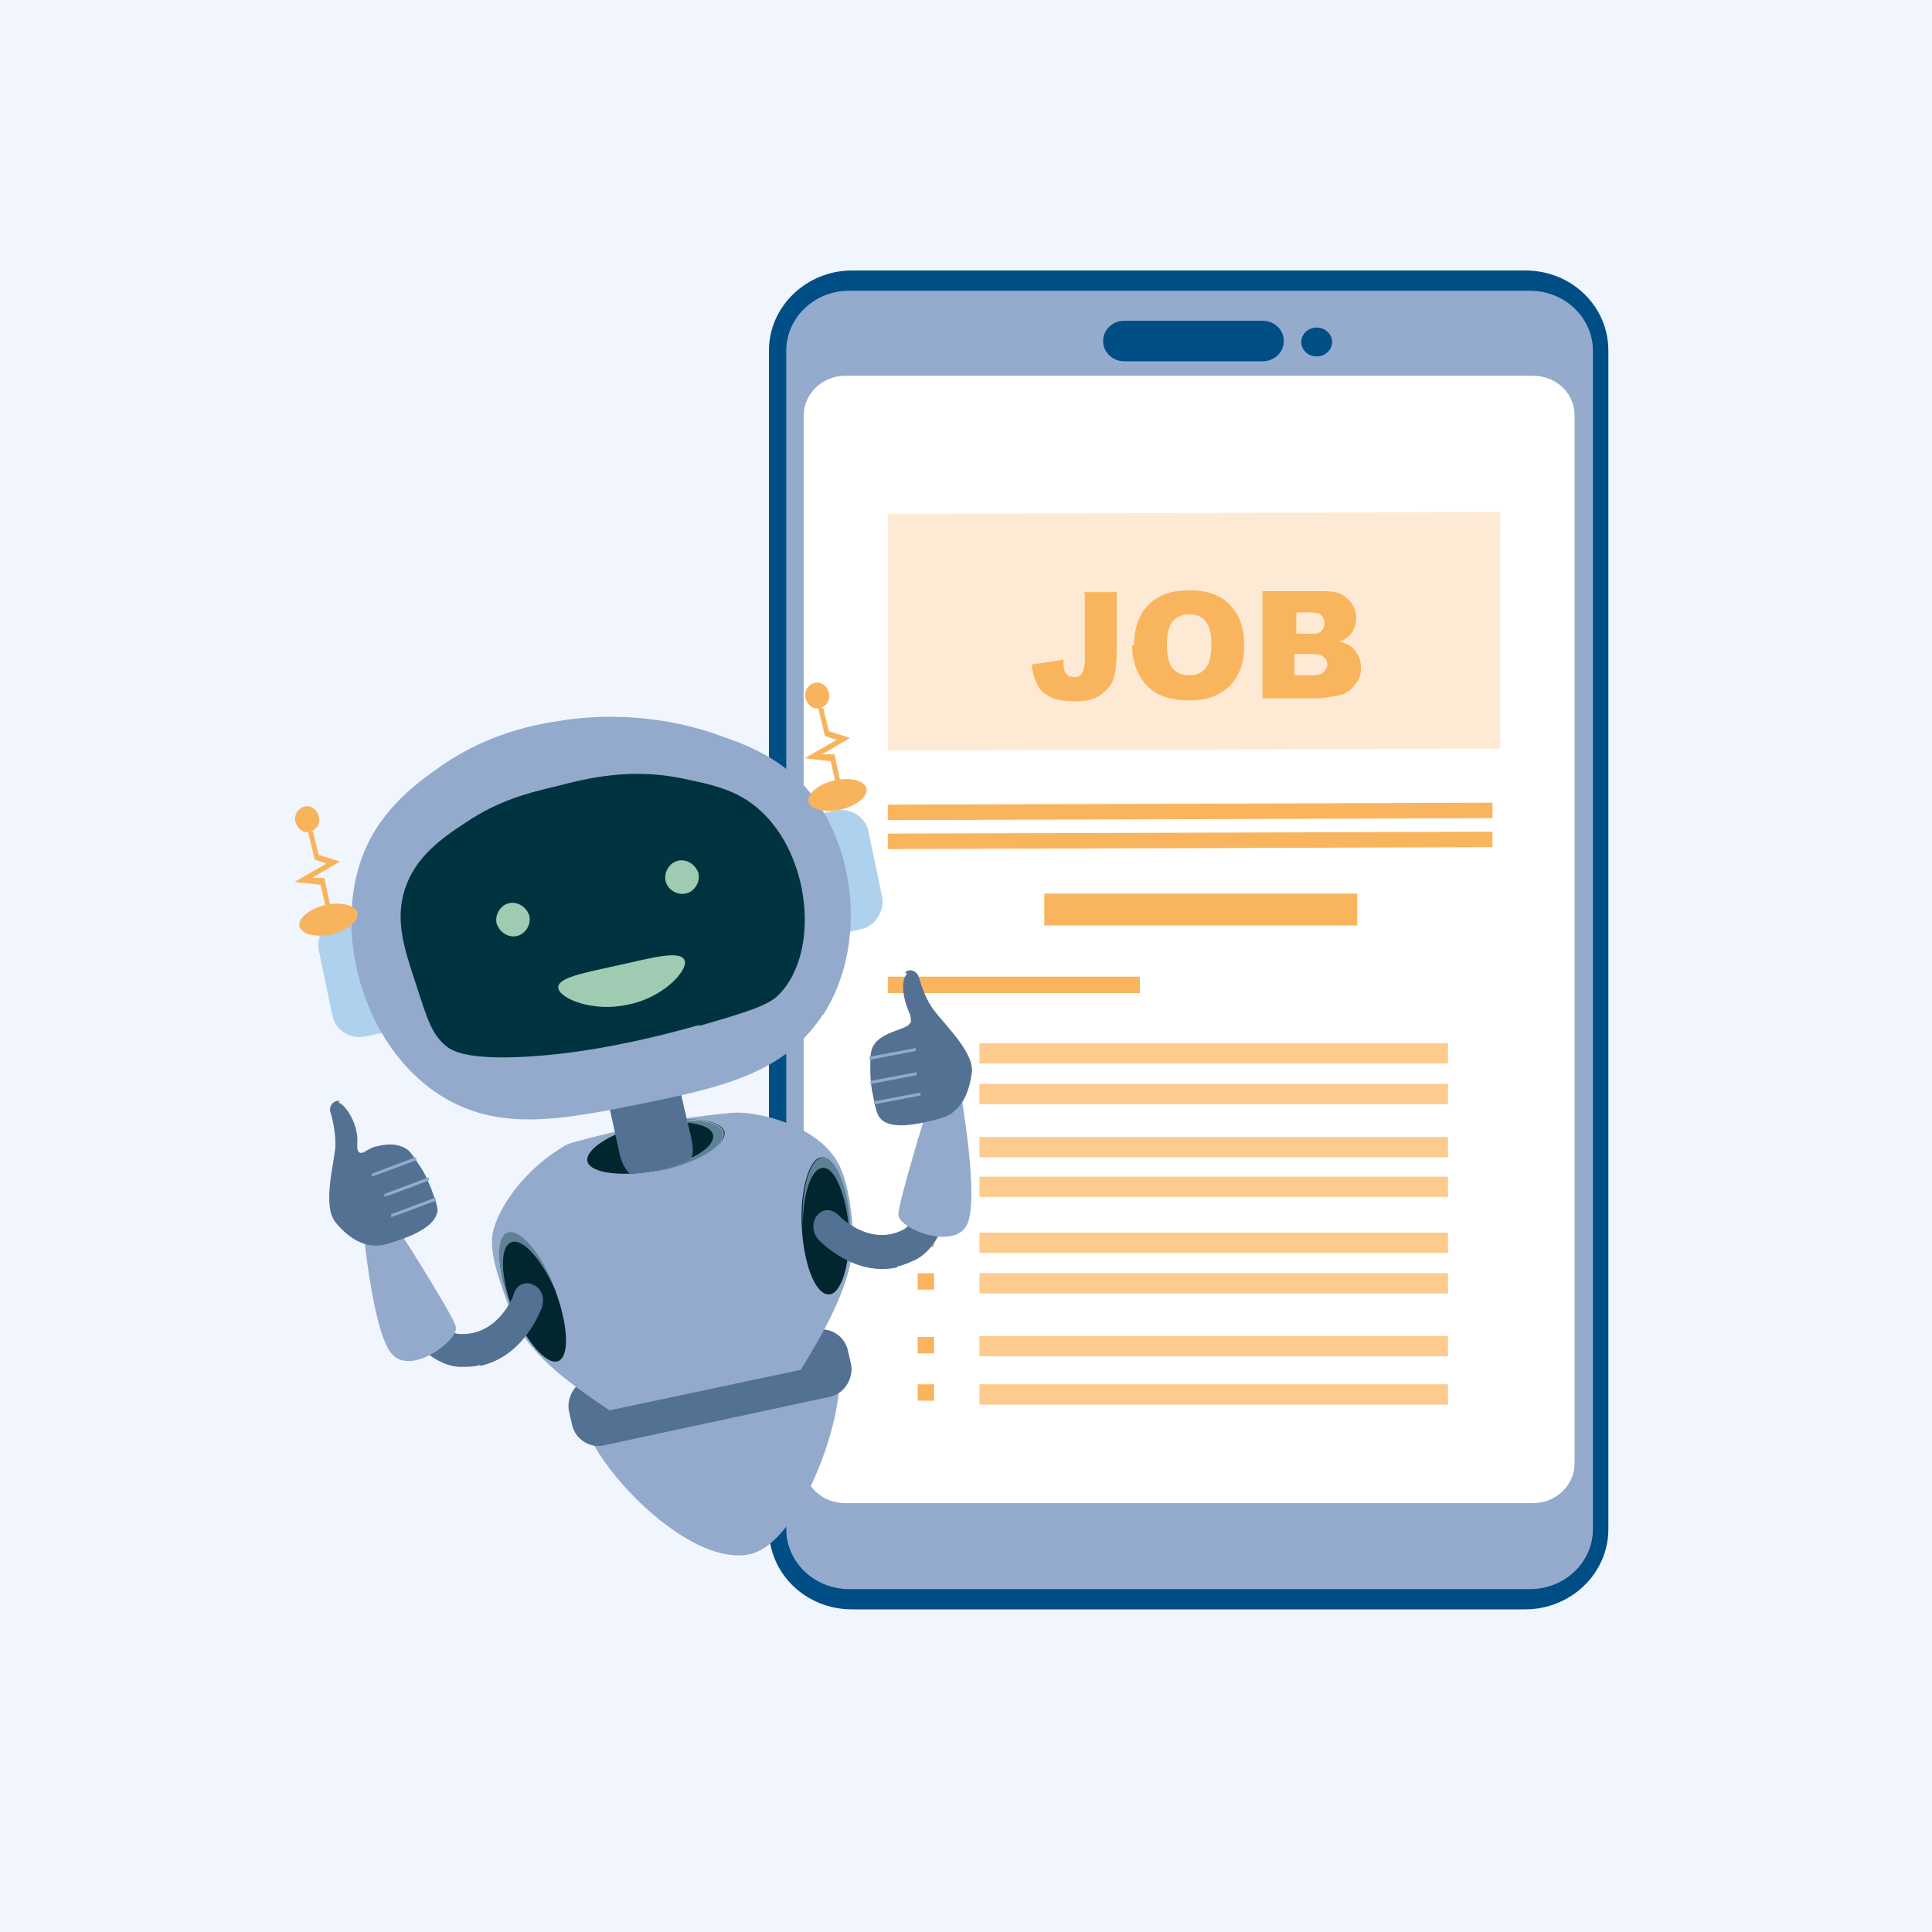 <?xml version="1.0" encoding="UTF-8"?><svg id="Ebene_1" xmlns="http://www.w3.org/2000/svg" width="350" height="350" viewBox="0 0 350 350"><defs><style>.cls-1{fill:#94abcd;}.cls-2{fill:#f1f5fe;}.cls-3{fill:#feead4;}.cls-4{fill:#022630;}.cls-5{fill:#93aacc;}.cls-6{fill:#aed1ee;}.cls-7{fill:#004e86;}.cls-8{fill:#fff;}.cls-9{fill:#f9b55d;}.cls-10{fill:#f8b35d;}.cls-11{fill:#fccb8d;}.cls-12{fill:#003340;}.cls-13{fill:#5d8295;}.cls-14{fill:#a3b6be;}.cls-15{fill:#537193;}.cls-16{fill:#9ecbb1;}</style></defs><rect class="cls-2" width="350" height="350"/><path class="cls-7" d="M276.32,49h-121.97c-8.22,0-15.05,6.48-15.05,14.52v213.5c0,8.05,6.65,14.53,15.05,14.53h121.97c8.22,0,15.05-6.47,15.05-14.53V63.52c0-8.05-6.65-14.52-15.05-14.52Z"/><path class="cls-1" d="M153.83,52.68h123.37c6.3,0,11.37,4.9,11.37,10.85v213.5c0,5.95-5.07,10.85-11.37,10.85h-123.38c-6.3,0-11.38-4.9-11.38-10.85V63.52c0-5.95,5.08-10.85,11.38-10.85Z"/><path class="cls-8" d="M277.72,68.08h-124.6c-4.2,0-7.53,3.33-7.53,7.17v189.88c0,4.03,3.33,7.18,7.53,7.18h124.6c4.2,0,7.53-3.32,7.53-7.18V75.25c0-4.02-3.32-7.17-7.53-7.17Z"/><path class="cls-7" d="M228.72,65.45h-25.03c-2.1,0-3.85-1.58-3.85-3.67s1.75-3.67,3.85-3.67h25.03c2.1,0,3.85,1.58,3.85,3.67s-1.75,3.67-3.85,3.67Z"/><path class="cls-7" d="M238.53,64.58c1.57,0,2.8-1.23,2.8-2.62s-1.22-2.62-2.8-2.62-2.8,1.23-2.8,2.62,1.22,2.62,2.8,2.62Z"/><path class="cls-9" d="M270.38,148.22l-109.55.35v-2.8l109.55-.35v2.8Z"/><path class="cls-9" d="M270.38,153.47l-109.55.35v-2.8l109.55-.35v2.8Z"/><path class="cls-11" d="M262.32,192.67h-84.88c0,.17,0-3.67,0-3.67h84.88c0-.17,0,3.67,0,3.67Z"/><path class="cls-11" d="M262.32,200.03h-84.88c0,.17,0-3.67,0-3.67h84.88c0-.17,0,3.67,0,3.67Z"/><path class="cls-11" d="M262.32,209.65h-84.88c0,.17,0-3.67,0-3.67h84.88c0-.17,0,3.67,0,3.67Z"/><path class="cls-11" d="M262.32,216.83h-84.88c0,.17,0-3.67,0-3.67h84.88c0-.17,0,3.67,0,3.67Z"/><path class="cls-11" d="M262.32,226.97h-84.88c0,.18,0-3.67,0-3.67h84.88c0-.17,0,3.67,0,3.67Z"/><path class="cls-11" d="M262.32,234.32h-84.88c0,.18,0-3.68,0-3.68h84.88c0-.18,0,3.68,0,3.68Z"/><path class="cls-11" d="M262.32,245.7h-84.88c0,.18,0-3.68,0-3.68h84.88c0-.18,0,3.68,0,3.68Z"/><path class="cls-11" d="M262.32,254.45h-84.88c0,.18,0-3.68,0-3.68h84.88c0-.18,0,3.68,0,3.68Z"/><path class="cls-9" d="M245.88,161.88h-56.7v5.78h56.7v-5.78Z"/><path class="cls-9" d="M206.5,179.9h-45.67v-2.97h45.67v2.97Z"/><path class="cls-9" d="M169.22,192.5h-2.97v-2.97h2.97v2.97Z"/><path class="cls-9" d="M169.22,200.2h-2.97v-2.97h2.97v2.97Z"/><path class="cls-9" d="M169.22,209.12h-2.97v-2.97h2.97v2.97Z"/><path class="cls-9" d="M169.22,216.83h-2.97v-2.97h2.97v2.97Z"/><path class="cls-9" d="M169.22,225.93h-2.97v-2.97h2.97v2.97Z"/><path class="cls-9" d="M169.22,233.63h-2.97v-2.97h2.97v2.97Z"/><path class="cls-9" d="M169.22,245.18h-2.97v-2.97h2.97v2.97Z"/><path class="cls-9" d="M169.22,253.75h-2.97v-2.97h2.97v2.97Z"/><path class="cls-3" d="M271.78,135.62l-110.95.35v-42.87l110.95-.35v42.88Z"/><path class="cls-9" d="M196.35,107.27h5.95v10.5c0,2.28-.17,3.85-.53,5.08-.35,1.22-1.22,2.1-2.28,2.97-1.22.87-2.62,1.22-4.55,1.22s-3.5-.17-4.55-.7-1.92-1.22-2.45-2.28c-.53-1.05-.88-2.28-1.05-3.67l5.78-.88c0,.88,0,1.4.17,1.92,0,.35.35.7.7,1.05.17,0,.53.17,1.05.17.7,0,1.22-.17,1.4-.7.35-.53.53-1.4.53-2.45v-11.9h0l-.18-.35Z"/><path class="cls-9" d="M205.45,116.9c0-3.15.88-5.6,2.62-7.35s4.2-2.62,7.35-2.62,5.78.87,7.35,2.62c1.75,1.75,2.62,4.2,2.62,7.18,0,2.28-.35,4.2-1.22,5.6-.7,1.4-1.92,2.62-3.33,3.33-1.4.88-3.15,1.22-5.42,1.22-2.1,0-4.03-.35-5.42-1.05s-2.62-1.75-3.5-3.33-1.4-3.33-1.4-5.6h.35ZM211.4,116.9c0,1.92.35,3.33,1.05,4.2s1.75,1.22,2.97,1.22,2.28-.35,2.97-1.22c.7-.88,1.05-2.28,1.05-4.55,0-1.75-.35-3.15-1.05-4.03s-1.75-1.23-2.97-1.23-2.1.35-2.97,1.23c-.7.88-1.05,2.28-1.05,4.2v.17Z"/><path class="cls-9" d="M228.72,107.1h11.2c1.93,0,3.32.35,4.2,1.4,1.05.88,1.57,2.1,1.57,3.5,0,1.05-.35,2.1-1.05,2.97-.53.53-1.22,1.05-2.1,1.22,1.4.35,2.45.88,2.97,1.75.7.87,1.05,1.75,1.05,2.97,0,1.05-.18,1.92-.7,2.62s-1.05,1.4-1.93,1.92c-.53.35-1.22.53-2.28.7-1.4.17-2.28.35-2.62.35h-10.32v-19.25h0v-.17ZM234.85,114.8h2.62c.88,0,1.57,0,1.93-.53.35-.35.53-.7.53-1.4,0-.53-.18-1.05-.53-1.4s-1.05-.52-1.93-.52h-2.62v3.67h0v.18ZM234.68,122.33h2.97c1.05,0,1.75-.17,2.1-.53.35-.35.7-.88.7-1.4s-.18-1.05-.7-1.4c-.35-.35-1.22-.53-2.28-.53h-2.97v3.85h.18Z"/><path class="cls-6" d="M151.38,146.83l-89.77,19.42c-2.62.53-4.38,3.33-3.85,5.95l2.45,11.72c.52,2.8,3.33,4.38,5.95,3.85l89.78-19.42c2.62-.53,4.38-3.33,3.85-5.95l-2.45-11.72c-.53-2.8-3.33-4.38-5.95-3.85Z"/><path class="cls-12" d="M132.65,242.38l-12.08,2.62,4.72,22.22,12.08-2.62-4.72-22.22Z"/><path class="cls-5" d="M107.8,252.35c-10.15,2.1,14,32.2,28,29.22,11.55-2.45,22.4-39.72,12.25-37.62l-40.25,8.4h0Z"/><path class="cls-15" d="M147.7,240.97l-40.77,8.75c-2.62.53-4.38,3.32-3.85,5.95l.52,2.28c.52,2.8,3.33,4.55,5.95,3.85l40.77-8.75c2.62-.53,4.38-3.32,3.85-5.95l-.53-2.28c-.53-2.8-3.33-4.55-5.95-3.85Z"/><path class="cls-5" d="M110.42,255.5l34.65-7.35c4.72-7.7,10.15-17.15,9.45-25.38-.35-4.2-1.05-9.97-3.33-13.12-4.38-6.3-14.7-8.4-18.55-8.05-9.8.88-19.6,2.8-29.05,5.42-1.23.35-2.1,1.05-3.15,1.75-5.25,3.5-10.15,9.62-11.2,14.7-.7,4.02,1.75,9.8,3.15,13.83,2.8,7.7,10.5,13.13,18.02,18.2h0Z"/><path class="cls-4" d="M119.7,211.92c6.83-1.4,11.9-4.55,11.55-6.83-.53-2.28-6.47-2.97-13.3-1.58-6.83,1.4-11.9,4.55-11.55,6.83.52,2.28,6.47,2.97,13.3,1.58Z"/><path class="cls-14" d="M117.78,203.53c-.35,0-.7,0-.88.17,6.47-1.22,11.9-.53,12.42,1.75.53,2.28-4.2,5.08-10.5,6.65.35,0,.7,0,.88-.17,6.83-1.4,11.9-4.55,11.38-6.83s-6.47-2.97-13.3-1.58Z"/><path class="cls-15" d="M122.15,192.5c2.8,13.83,4.03,14.88,2.97,17.85-1.58.7-3.5,1.22-5.42,1.58-1.92.35-3.85.7-5.6.7-.88-.88-1.4-1.92-1.75-3.15l-3.15-14.35,12.95-2.8v.17Z"/><path class="cls-13" d="M124.42,202.83v.53c8.75.88,4.72,6.3-5.78,8.92.35,0,.7,0,.87-.17,12.25-2.62,15.92-9.28,4.9-9.1v-.18Z"/><path class="cls-4" d="M148.92,209.65c-2.28,0-4.03,5.78-3.67,12.6.35,6.82,2.45,12.25,4.9,12.25,2.28,0,4.03-5.78,3.67-12.6-.35-6.83-2.45-12.25-4.9-12.25Z"/><path class="cls-13" d="M153.83,221.9v.88c-.53-6.3-2.62-11.38-4.72-11.2-2.28,0-3.85,5.25-3.67,11.55v-.88c-.35-6.83,1.22-12.42,3.67-12.6,2.28,0,4.55,5.42,4.9,12.25h-.18Z"/><path class="cls-4" d="M91.88,223.47c2.1-.87,5.95,3.5,8.58,9.97,2.45,6.3,2.8,12.25.7,13.12-2.1.88-5.95-3.5-8.58-9.97-2.45-6.3-2.8-12.25-.7-13.13Z"/><path class="cls-13" d="M92.58,236.43c0,.35.17.53.35.88-2.27-5.95-2.45-11.38-.35-12.25s5.6,3.15,8.23,9.1c0-.35-.17-.53-.35-.88-2.45-6.3-6.3-10.85-8.58-9.97-2.1.87-1.92,6.65.7,13.12h0Z"/><path class="cls-15" d="M162.58,229.6c-7.88,1.75-14-4.72-14.35-5.07-1.05-1.22-1.22-3.15-.17-4.38s2.62-1.22,3.85,0c.17.17,5.6,5.78,11.72,2.62,2.28-1.22,3.85-5.95,4.55-13.12,0-1.75,1.58-2.8,2.97-2.45,1.4.35,2.45,1.92,2.28,3.5-1.05,9.63-3.5,15.4-7.53,17.5-1.22.53-2.28,1.05-3.33,1.22h0v.18Z"/><path class="cls-5" d="M174.12,198.45s3.33,18.9,1.05,23.45c-2.28,4.55-12.08.88-12.42-1.75-.17-2.1,6.3-22.75,6.3-22.75l5.08,1.22v-.17Z"/><path class="cls-5" d="M149.1,183.75c-7,10.85-18.72,13.3-33.25,16.28-14,2.8-25.55,5.08-36.05-1.58-14.35-9.1-20.12-30.8-13.3-45.33,3.5-7.53,10.15-12.08,13.65-14.53,8.75-5.95,16.98-7.35,21.52-8.05,13.65-2.1,23.97,1.22,26.42,1.92,5.6,1.92,12.42,4.03,17.67,9.97,9.45,10.5,11.38,29.05,3.33,41.47h0v-.17Z"/><path class="cls-12" d="M126.7,185.67c-12.25,3.5-20.83,4.72-25.38,5.25-16.1,1.75-19.42-.53-20.48-1.4-2.62-2.1-3.5-5.08-5.42-11.03-2.27-6.83-3.85-11.72-2.1-17.33,1.92-5.95,6.65-9.28,11.2-12.25,5.77-3.85,11.02-5.25,16.27-6.47,5.95-1.58,13.65-3.33,22.93-1.4,4.9,1.05,9.8,1.92,14,5.78,9.1,8.22,10.85,25.55,3.5,33.25-1.92,2.1-6.12,3.33-14.53,5.78h0v-.17Z"/><path class="cls-16" d="M124.08,174.12c.35,1.92-4.03,6.65-10.33,7.88-6.3,1.4-12.25-1.05-12.6-2.97s4.73-2.8,11.02-4.2,11.38-2.8,11.9-.7Z"/><path class="cls-16" d="M95.9,165.9c.35,1.58-.7,3.33-2.27,3.67-1.58.35-3.15-.7-3.67-2.28-.35-1.58.7-3.33,2.27-3.67,1.58-.35,3.15.7,3.67,2.28Z"/><path class="cls-16" d="M126.53,158.2c.35,1.58-.7,3.33-2.28,3.67s-3.33-.7-3.67-2.28.7-3.33,2.28-3.67,3.15.7,3.67,2.28Z"/><path class="cls-10" d="M152.42,142.45h-.88c0,.17-1.05-4.55-1.05-4.55l-4.72-.53,5.78-3.33-2.1-.7-1.22-5.08h.88c0-.17,1.05,4.2,1.05,4.2l3.85,1.22-5.08,2.97h2.28c0,.17,1.22,5.78,1.22,5.78Z"/><path class="cls-10" d="M150.15,125.47c.35,1.22-.35,2.45-1.58,2.8-1.22.35-2.28-.53-2.62-1.75s.35-2.45,1.58-2.8c1.22-.35,2.28.53,2.62,1.75Z"/><path class="cls-10" d="M156.97,142.8c.35,1.4-1.75,3.15-4.55,3.85-2.97.7-5.6,0-5.95-1.4-.35-1.4,1.75-3.15,4.55-3.85,2.97-.7,5.6,0,5.95,1.4Z"/><path class="cls-10" d="M60.02,164.85h-.88c0,.17-1.05-4.55-1.05-4.55l-4.73-.53,5.77-3.33-2.1-.7-1.23-5.08h.88c0-.17,1.05,4.2,1.05,4.2l3.85,1.22-5.08,2.97h2.27c0,.17,1.23,5.78,1.23,5.78Z"/><path class="cls-10" d="M57.75,147.88c.35,1.22-.35,2.45-1.58,2.8s-2.27-.53-2.62-1.75.35-2.45,1.57-2.8,2.28.53,2.63,1.75Z"/><path class="cls-10" d="M64.75,165.38c.35,1.4-1.75,3.15-4.55,3.85-2.98.7-5.6,0-5.95-1.4s1.75-3.15,4.55-3.85c2.98-.7,5.6,0,5.95,1.4Z"/><path class="cls-15" d="M86.98,247.45c8.05-1.75,11.02-10.15,11.2-10.68.52-1.57,0-3.32-1.58-4.03-1.4-.7-2.98,0-3.5,1.57,0,.35-2.8,7.7-9.8,7.35-2.45,0-6.12-3.68-9.8-9.97-.88-1.4-2.62-1.93-3.85-1.05s-1.58,2.8-.7,4.2c4.9,8.22,9.8,12.6,14.35,12.78,1.4,0,2.62,0,3.67-.35v.18Z"/><path class="cls-5" d="M65.8,222.6s1.75,19.07,5.25,22.75c3.5,3.85,11.9-2.45,11.55-4.9-.35-2.1-12.08-20.3-12.08-20.3l-4.55,2.45h-.17Z"/><path class="cls-15" d="M61.6,199.5c-1.05-.35-2.1.88-1.75,1.92.52,1.75,1.05,4.38.88,6.65-.35,3.33-2.27,10.33,0,13.3,2.27,2.8,5.42,5.07,9.27,4.03,4.02-1.22,8.92-2.97,9.27-6.12,0-.7-.35-1.75-1.05-3.67-.52-1.22-1.05-2.8-2.27-4.55-1.23-1.92-1.92-2.97-3.15-3.33-2.1-.88-4.55,0-4.9,0-1.58.53-2.1,1.4-2.8,1.05-.52-.35-.35-1.22-.35-2.45-.17-3.15-2.1-6.12-3.5-6.65h0l.35-.17Z"/><path class="cls-15" d="M163.97,176.22c.7-.88,2.1-.35,2.45.7.53,1.75,1.4,4.38,2.8,6.12,2.1,2.8,7.35,7.7,6.83,11.38-.53,3.67-1.92,7.17-5.78,8.22-4.03,1.05-9.28,2.28-11.03-.35-.35-.53-.7-1.58-1.05-3.67-.35-1.4-.53-2.97-.53-5.08,0-2.28,0-3.5.88-4.55.88-1.22,2.8-1.92,4.2-2.45,1.05-.35,1.92-.7,2.28-1.4,0-.35,0-.88-.17-1.4-.7-1.4-2.1-5.6-.53-7.35h0l-.35-.17Z"/><path class="cls-5" d="M75.25,209.65l-7.88,2.97v.53c.17,0,8.05-2.97,8.05-2.97v-.53h-.17Z"/><path class="cls-5" d="M77.52,213.33l-7.88,2.97v.53c.17,0,8.05-2.97,8.05-2.97v-.53h-.17Z"/><path class="cls-5" d="M78.75,217l-7.88,2.97v.53c.17,0,8.05-2.97,8.05-2.97v-.53h-.17Z"/><path class="cls-5" d="M157.67,191.97l8.22-1.58v-.53l-8.4,1.58v.53h.18Z"/><path class="cls-5" d="M157.85,196.35l8.22-1.58v-.53l-8.4,1.58v.53h.18Z"/><path class="cls-5" d="M158.55,200.03l8.22-1.58v-.53l-8.4,1.58v.53h.18Z"/></svg>